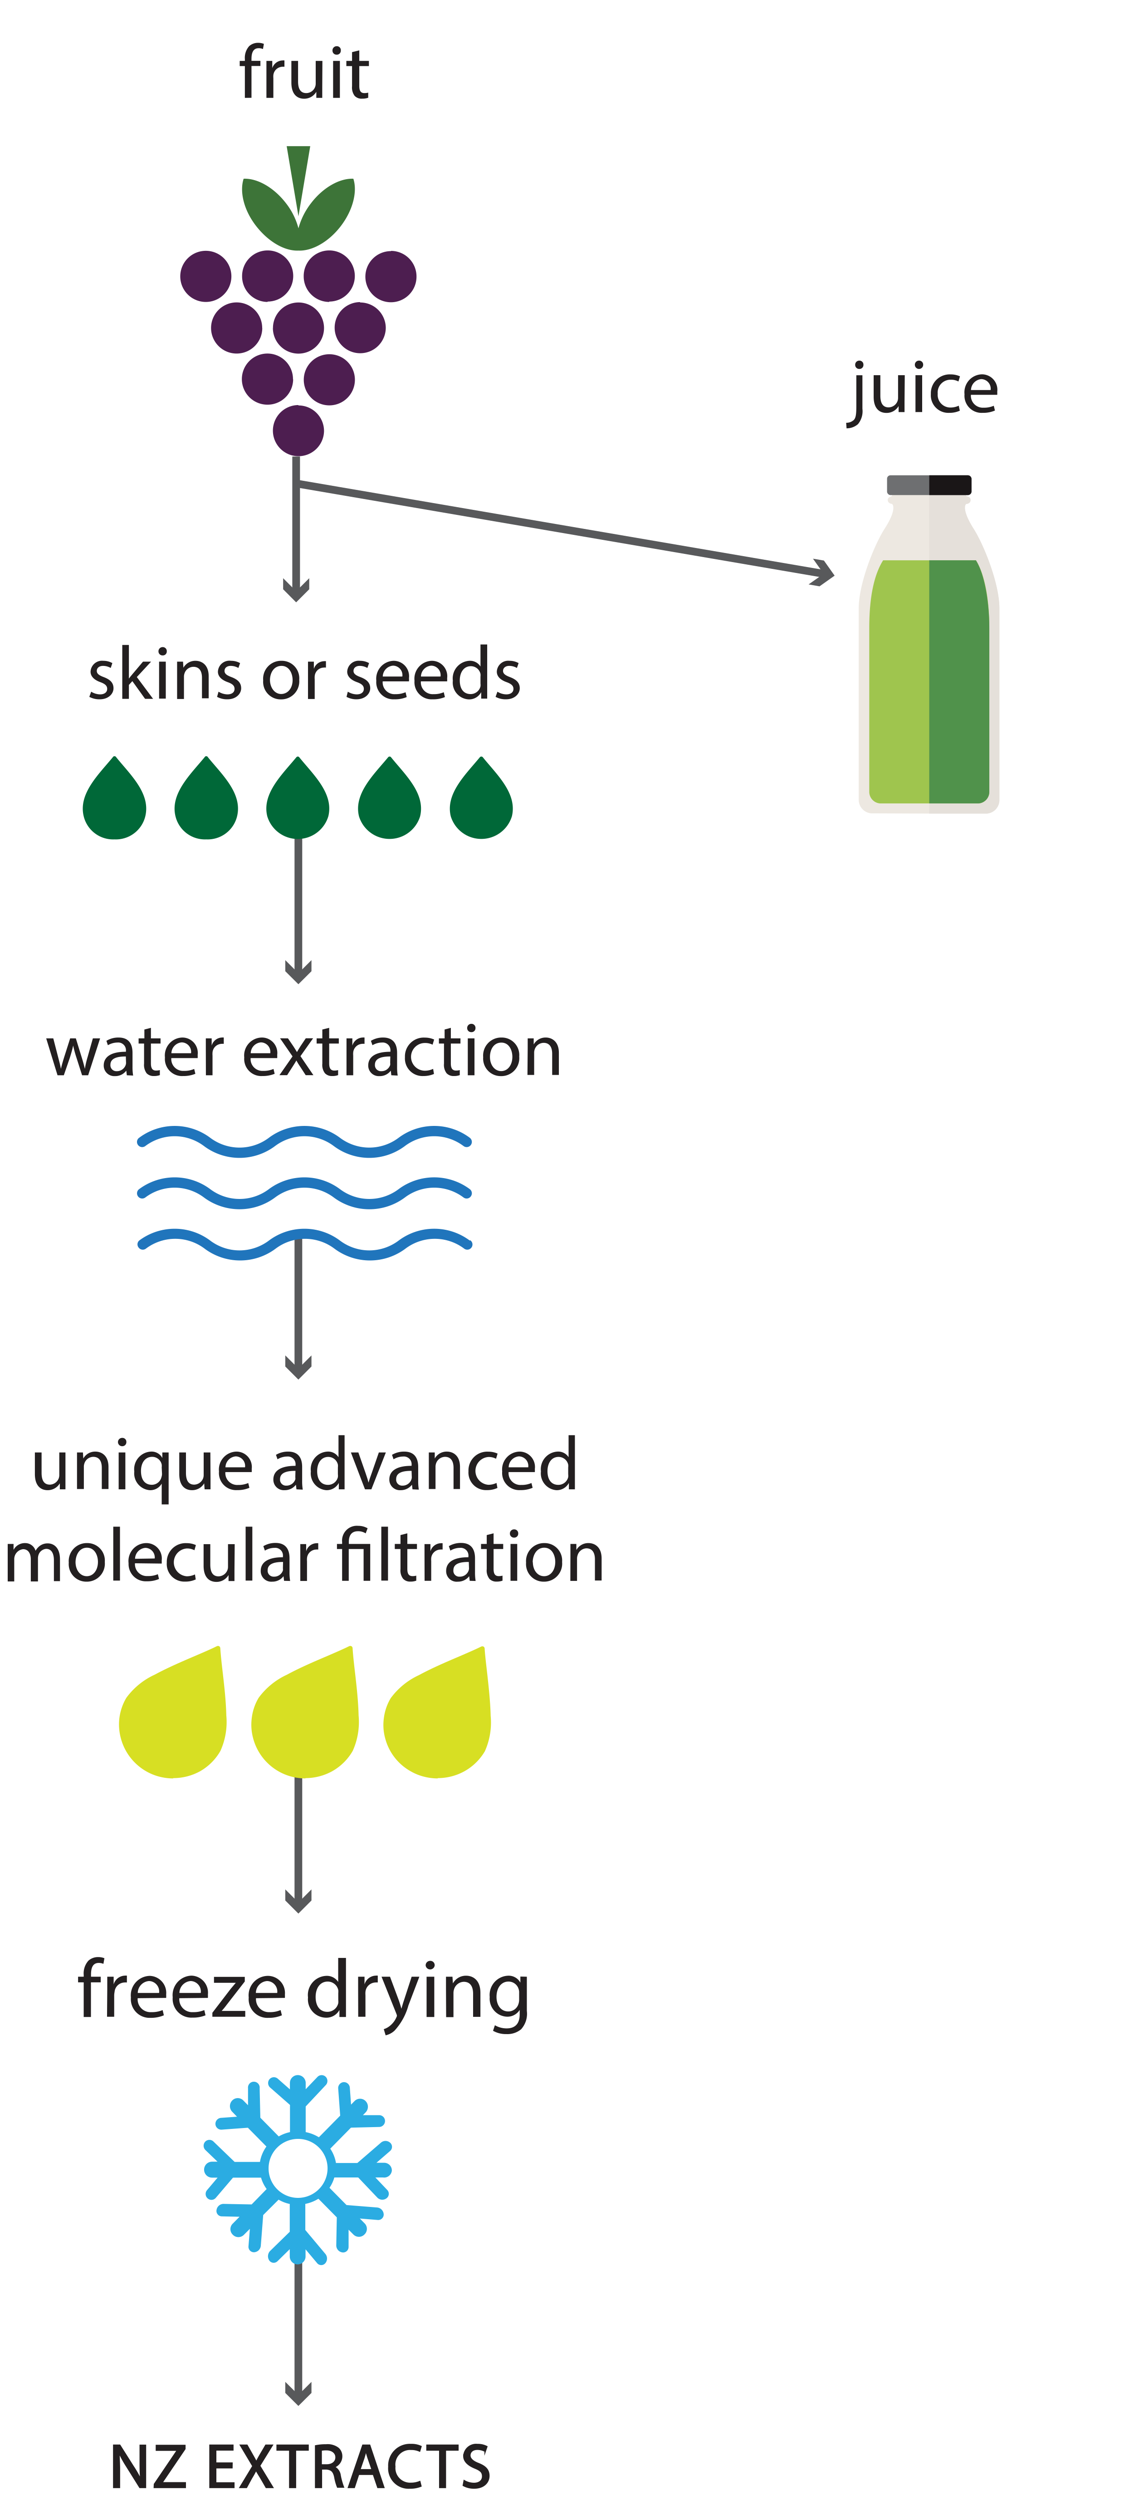<svg id="Layer_1" data-name="Layer 1" xmlns="http://www.w3.org/2000/svg" xmlns:xlink="http://www.w3.org/1999/xlink" viewBox="0 0 147.27 324.66"><defs><style>.cls-1,.cls-16{fill:#231f20;}.cls-2{fill:none;stroke:#58595b;}.cls-16,.cls-2{stroke-miterlimit:10;}.cls-3{fill:#58595b;}.cls-4{fill:#006838;}.cls-5{fill:#2075bc;}.cls-6{fill:#d7df23;fill-rule:evenodd;}.cls-7{fill:#2bace2;}.cls-8{fill:#ede8e1;}.cls-9{fill:#e5e0da;}.cls-10{fill:#9fc54e;}.cls-11{fill:#50924b;}.cls-12{fill:#6e6f71;}.cls-13{fill:url(#Super_Soft_Black_Vignette_2);}.cls-14{fill:#3d7438;}.cls-15{fill:#4d1e50;}.cls-16{stroke:#231f20;stroke-width:0.2px;}</style><radialGradient id="Super_Soft_Black_Vignette_2" cx="123.42" cy="63" r="2.14" gradientUnits="userSpaceOnUse"><stop offset="0.57" stop-color="#1a1617"/><stop offset="0.8" stop-color="#1a1617"/><stop offset="1" stop-color="#1a1617"/></radialGradient></defs><path class="cls-1" d="M11.84,89.82a2.27,2.27,0,0,0,1.15.35c.63,0,.93-.32.93-.71s-.25-.65-.89-.88c-.86-.31-1.27-.79-1.27-1.36a1.49,1.49,0,0,1,1.66-1.41,2.33,2.33,0,0,1,1.17.3l-.21.63a2,2,0,0,0-1-.27c-.52,0-.81.29-.81.65s.29.58.91.81c.84.32,1.26.74,1.26,1.45s-.65,1.43-1.79,1.43a2.75,2.75,0,0,1-1.35-.32Z"/><path class="cls-1" d="M16.74,88.12h0c.12-.17.29-.38.43-.54l1.4-1.66h1.05l-1.85,2,2.11,2.83H18.84l-1.65-2.3-.45.49v1.81h-.86v-7h.86Z"/><path class="cls-1" d="M21.66,84.58a.51.51,0,0,1-.55.53.52.52,0,0,1-.53-.53.54.54,0,0,1,.55-.55A.52.52,0,0,1,21.66,84.58Zm-1,6.14v-4.8h.87v4.8Z"/><path class="cls-1" d="M23,87.22c0-.5,0-.9,0-1.3h.77l.05.79h0a1.77,1.77,0,0,1,1.58-.9c.67,0,1.7.4,1.7,2v2.87h-.87V88c0-.77-.29-1.41-1.11-1.41a1.23,1.23,0,0,0-1.17.89,1.25,1.25,0,0,0-.06.4v2.89H23Z"/><path class="cls-1" d="M28.38,89.82a2.3,2.3,0,0,0,1.15.35c.64,0,.93-.32.93-.71s-.24-.65-.89-.88c-.86-.31-1.27-.79-1.27-1.36A1.49,1.49,0,0,1,30,85.81a2.4,2.4,0,0,1,1.18.3l-.22.63a2,2,0,0,0-1-.27c-.52,0-.8.29-.8.65s.28.58.91.81c.83.32,1.25.74,1.25,1.45s-.65,1.43-1.79,1.43a2.68,2.68,0,0,1-1.34-.32Z"/><path class="cls-1" d="M38.86,88.28a2.34,2.34,0,0,1-2.39,2.54,2.27,2.27,0,0,1-2.29-2.46,2.33,2.33,0,0,1,2.37-2.55A2.27,2.27,0,0,1,38.86,88.28Zm-3.8,0c0,1,.6,1.84,1.45,1.84S38,89.39,38,88.31c0-.81-.41-1.84-1.44-1.84S35.06,87.42,35.06,88.33Z"/><path class="cls-1" d="M40,87.42c0-.57,0-1,0-1.5h.76l0,.94h0a1.44,1.44,0,0,1,1.33-1,.93.93,0,0,1,.24,0v.83a1.29,1.29,0,0,0-.29,0,1.21,1.21,0,0,0-1.17,1.11,2.48,2.48,0,0,0,0,.41v2.56H40Z"/><path class="cls-1" d="M45.17,89.82a2.3,2.3,0,0,0,1.15.35c.64,0,.93-.32.93-.71s-.24-.65-.89-.88c-.86-.31-1.27-.79-1.27-1.36a1.49,1.49,0,0,1,1.66-1.41,2.4,2.4,0,0,1,1.18.3l-.22.63a2,2,0,0,0-1-.27c-.52,0-.8.29-.8.65s.28.58.91.81c.83.32,1.26.74,1.26,1.45s-.66,1.43-1.8,1.43A2.68,2.68,0,0,1,45,90.49Z"/><path class="cls-1" d="M49.7,88.48a1.53,1.53,0,0,0,1.64,1.66,3.13,3.13,0,0,0,1.33-.25l.15.63a3.9,3.9,0,0,1-1.6.29,2.22,2.22,0,0,1-2.35-2.41,2.33,2.33,0,0,1,2.24-2.59,2,2,0,0,1,2,2.26,2.07,2.07,0,0,1,0,.41Zm2.55-.63a1.23,1.23,0,0,0-1.2-1.41,1.44,1.44,0,0,0-1.34,1.41Z"/><path class="cls-1" d="M54.66,88.48a1.53,1.53,0,0,0,1.64,1.66,3.13,3.13,0,0,0,1.33-.25l.15.63a3.9,3.9,0,0,1-1.6.29,2.22,2.22,0,0,1-2.35-2.41,2.33,2.33,0,0,1,2.24-2.59,2,2,0,0,1,2,2.26,3.32,3.32,0,0,1,0,.41Zm2.55-.63A1.23,1.23,0,0,0,56,86.44a1.44,1.44,0,0,0-1.33,1.41Z"/><path class="cls-1" d="M63.27,83.69v5.79c0,.42,0,.91,0,1.24h-.78l0-.84h0a1.76,1.76,0,0,1-1.63.94,2.18,2.18,0,0,1-2.05-2.43,2.29,2.29,0,0,1,2.14-2.58,1.6,1.6,0,0,1,1.45.74h0V83.69Zm-.87,4.18a1.47,1.47,0,0,0,0-.36,1.27,1.27,0,0,0-1.26-1c-.9,0-1.43.79-1.43,1.85s.47,1.77,1.41,1.77a1.31,1.31,0,0,0,1.28-1,1.5,1.5,0,0,0,0-.37Z"/><path class="cls-1" d="M64.6,89.82a2.24,2.24,0,0,0,1.15.35c.63,0,.93-.32.93-.71s-.25-.65-.89-.88c-.87-.31-1.27-.79-1.27-1.36a1.48,1.48,0,0,1,1.65-1.41,2.37,2.37,0,0,1,1.18.3l-.22.63a2,2,0,0,0-1-.27c-.51,0-.8.29-.8.65s.29.58.91.81c.83.32,1.26.74,1.26,1.45s-.65,1.43-1.79,1.43a2.72,2.72,0,0,1-1.35-.32Z"/><path class="cls-1" d="M6.92,134.84l.63,2.44c.14.53.27,1,.36,1.52h0c.11-.48.26-1,.42-1.51l.78-2.45h.74l.74,2.4c.18.57.32,1.08.43,1.56h0a12.12,12.12,0,0,1,.36-1.55l.68-2.41H13l-1.55,4.79h-.79l-.73-2.28a15.93,15.93,0,0,1-.43-1.58h0c-.12.58-.27,1.07-.43,1.59l-.78,2.27H7.47L6,134.84Z"/><path class="cls-1" d="M16.47,139.63l-.07-.6h0a1.77,1.77,0,0,1-1.46.71,1.37,1.37,0,0,1-1.47-1.37c0-1.16,1-1.8,2.88-1.79v-.09a1,1,0,0,0-1.09-1.11,2.49,2.49,0,0,0-1.25.35l-.19-.57a2.93,2.93,0,0,1,1.57-.43c1.47,0,1.82,1,1.82,2v1.8a6.57,6.57,0,0,0,.08,1.14Zm-.13-2.44c-.95,0-2,.15-2,1.08a.77.77,0,0,0,.82.83,1.2,1.2,0,0,0,1.16-.8.92.92,0,0,0,.05-.28Z"/><path class="cls-1" d="M19.6,133.47v1.37h1.25v.67H19.6v2.58c0,.59.17.93.65.93a2,2,0,0,0,.51-.06l0,.65a2.15,2.15,0,0,1-.78.12,1.24,1.24,0,0,1-.94-.36,1.83,1.83,0,0,1-.33-1.25v-2.61H18v-.67h.75v-1.15Z"/><path class="cls-1" d="M22.25,137.4a1.53,1.53,0,0,0,1.64,1.66,3.1,3.1,0,0,0,1.33-.25l.15.63a4.06,4.06,0,0,1-1.59.29,2.22,2.22,0,0,1-2.36-2.41,2.33,2.33,0,0,1,2.25-2.59,2,2,0,0,1,2,2.26,3.32,3.32,0,0,1,0,.41Zm2.56-.63a1.24,1.24,0,0,0-1.21-1.41,1.45,1.45,0,0,0-1.34,1.41Z"/><path class="cls-1" d="M26.73,136.34c0-.57,0-1.05,0-1.5h.76l0,.94h0a1.44,1.44,0,0,1,1.32-1.05,1,1,0,0,1,.25,0v.82a1.29,1.29,0,0,0-.29,0,1.22,1.22,0,0,0-1.17,1.12,2.48,2.48,0,0,0,0,.41v2.55h-.86Z"/><path class="cls-1" d="M32.55,137.4a1.53,1.53,0,0,0,1.64,1.66,3.16,3.16,0,0,0,1.33-.25l.15.63a4.12,4.12,0,0,1-1.6.29,2.22,2.22,0,0,1-2.35-2.41A2.33,2.33,0,0,1,34,134.73a2,2,0,0,1,2,2.26,3.32,3.32,0,0,1,0,.41Zm2.55-.63a1.24,1.24,0,0,0-1.21-1.41,1.44,1.44,0,0,0-1.33,1.41Z"/><path class="cls-1" d="M37.4,134.84l.68,1c.18.27.33.52.49.78h0c.15-.28.31-.53.47-.79l.67-1h.95l-1.64,2.32,1.68,2.47h-1l-.7-1.08a8.79,8.79,0,0,1-.51-.83h0c-.16.29-.33.55-.51.83l-.69,1.08h-1l1.7-2.44-1.62-2.35Z"/><path class="cls-1" d="M42.75,133.47v1.37H44v.67H42.75v2.58c0,.59.17.93.66.93a1.93,1.93,0,0,0,.5-.06l0,.65a2.09,2.09,0,0,1-.77.12,1.23,1.23,0,0,1-.94-.36,1.78,1.78,0,0,1-.34-1.25v-2.61h-.74v-.67h.74v-1.15Z"/><path class="cls-1" d="M45,136.34c0-.57,0-1.05,0-1.5h.76l0,.94h0a1.45,1.45,0,0,1,1.33-1.05,1,1,0,0,1,.25,0v.82a1.32,1.32,0,0,0-.3,0,1.23,1.23,0,0,0-1.17,1.12,2.48,2.48,0,0,0,0,.41v2.55H45Z"/><path class="cls-1" d="M50.82,139.63l-.07-.6h0a1.76,1.76,0,0,1-1.46.71,1.37,1.37,0,0,1-1.47-1.37c0-1.16,1-1.8,2.88-1.79v-.09a1,1,0,0,0-1.08-1.11,2.44,2.44,0,0,0-1.25.35l-.2-.57a3,3,0,0,1,1.57-.43c1.47,0,1.83,1,1.83,2v1.8a6.57,6.57,0,0,0,.08,1.14Zm-.13-2.44c-.95,0-2,.15-2,1.08a.78.78,0,0,0,.83.83,1.18,1.18,0,0,0,1.15-.8.92.92,0,0,0,0-.28Z"/><path class="cls-1" d="M56.36,139.46a3.42,3.42,0,0,1-1.38.27,2.28,2.28,0,0,1-2.39-2.44,2.44,2.44,0,0,1,2.58-2.55,2.93,2.93,0,0,1,1.21.25l-.2.67a2.16,2.16,0,0,0-1-.22,1.8,1.8,0,0,0,0,3.6,2.49,2.49,0,0,0,1.07-.24Z"/><path class="cls-1" d="M58.55,133.47v1.37H59.8v.67H58.55v2.58c0,.59.17.93.66.93a1.87,1.87,0,0,0,.5-.06l0,.65a2.09,2.09,0,0,1-.77.12,1.23,1.23,0,0,1-.94-.36,1.78,1.78,0,0,1-.34-1.25v-2.61H57v-.67h.74v-1.15Z"/><path class="cls-1" d="M61.75,133.5a.51.51,0,0,1-.55.53.52.52,0,0,1-.53-.53.54.54,0,0,1,.55-.55A.52.52,0,0,1,61.75,133.5Zm-1,6.13v-4.79h.87v4.79Z"/><path class="cls-1" d="M67.43,137.2a2.33,2.33,0,0,1-2.38,2.54,2.28,2.28,0,0,1-2.3-2.46,2.34,2.34,0,0,1,2.38-2.55A2.27,2.27,0,0,1,67.43,137.2Zm-3.8.05c0,1.05.61,1.84,1.46,1.84s1.45-.78,1.45-1.86c0-.81-.4-1.84-1.43-1.84S63.63,136.34,63.63,137.25Z"/><path class="cls-1" d="M68.53,136.14c0-.5,0-.9,0-1.3h.78l0,.79h0a1.76,1.76,0,0,1,1.58-.9c.66,0,1.69.4,1.69,2v2.86h-.87v-2.76c0-.77-.29-1.41-1.11-1.41a1.24,1.24,0,0,0-1.17.89,1.2,1.2,0,0,0-.06.4v2.88h-.87Z"/><path class="cls-1" d="M8.5,192.09c0,.5,0,.93,0,1.31H7.77l0-.78h0a1.82,1.82,0,0,1-1.59.89c-.75,0-1.65-.42-1.65-2.1v-2.8h.87v2.65c0,.91.28,1.53,1.07,1.53a1.26,1.26,0,0,0,1.15-.8,1.23,1.23,0,0,0,.08-.44v-2.94H8.5Z"/><path class="cls-1" d="M10,189.9c0-.49,0-.9,0-1.29h.77l.05.79h0a1.75,1.75,0,0,1,1.58-.9c.66,0,1.69.39,1.69,2v2.86h-.87v-2.76c0-.78-.28-1.42-1.11-1.42a1.23,1.23,0,0,0-1.16.89,1.27,1.27,0,0,0-.06.41v2.88H10Z"/><path class="cls-1" d="M16.41,187.26a.52.52,0,0,1-.55.54.54.54,0,0,1,0-1.08A.51.51,0,0,1,16.41,187.26Zm-1,6.14v-4.79h.87v4.79Z"/><path class="cls-1" d="M21,192.66h0a1.7,1.7,0,0,1-1.56.85,2.19,2.19,0,0,1-2-2.43,2.29,2.29,0,0,1,2.17-2.58,1.57,1.57,0,0,1,1.47.83h0l0-.72h.82c0,.4,0,.82,0,1.31v5.44H21Zm0-2.11a1.5,1.5,0,0,0,0-.37,1.26,1.26,0,0,0-1.24-1c-.9,0-1.45.76-1.45,1.84s.46,1.79,1.42,1.79a1.29,1.29,0,0,0,1.24-1,1.35,1.35,0,0,0,.07-.41Z"/><path class="cls-1" d="M27.34,192.09c0,.5,0,.93,0,1.31h-.77l-.05-.78h0a1.82,1.82,0,0,1-1.59.89c-.75,0-1.65-.42-1.65-2.1v-2.8h.87v2.65c0,.91.28,1.53,1.07,1.53a1.27,1.27,0,0,0,1.15-.8,1.23,1.23,0,0,0,.08-.44v-2.94h.87Z"/><path class="cls-1" d="M29.27,191.16a1.54,1.54,0,0,0,1.64,1.67,3.13,3.13,0,0,0,1.33-.25l.15.62a3.86,3.86,0,0,1-1.6.3,2.22,2.22,0,0,1-2.35-2.42,2.33,2.33,0,0,1,2.25-2.58,2,2,0,0,1,2,2.26,3.29,3.29,0,0,1,0,.4Zm2.55-.62a1.24,1.24,0,0,0-1.2-1.42,1.45,1.45,0,0,0-1.34,1.42Z"/><path class="cls-1" d="M38.5,193.4l-.07-.6h0a1.8,1.8,0,0,1-1.47.71,1.36,1.36,0,0,1-1.46-1.38c0-1.16,1-1.79,2.88-1.78v-.1a1,1,0,0,0-1.09-1.11,2.38,2.38,0,0,0-1.25.36l-.2-.58a3.06,3.06,0,0,1,1.58-.42c1.46,0,1.82,1,1.82,2v1.79a6.69,6.69,0,0,0,.08,1.15ZM38.37,191c-.95,0-2,.15-2,1.08a.77.77,0,0,0,.82.84,1.2,1.2,0,0,0,1.16-.81.91.91,0,0,0,0-.27Z"/><path class="cls-1" d="M44.75,186.37v5.79c0,.43,0,.91,0,1.24H44l0-.83h0a1.78,1.78,0,0,1-1.63.94,2.19,2.19,0,0,1-2-2.44,2.29,2.29,0,0,1,2.15-2.57,1.59,1.59,0,0,1,1.44.73h0v-2.86Zm-.87,4.19a1.55,1.55,0,0,0,0-.37,1.28,1.28,0,0,0-1.25-1c-.91,0-1.44.79-1.44,1.85s.47,1.78,1.42,1.78a1.31,1.31,0,0,0,1.27-1,1.53,1.53,0,0,0,0-.38Z"/><path class="cls-1" d="M46.54,188.61l.94,2.69c.15.44.28.83.38,1.23h0c.11-.4.25-.79.41-1.23l.93-2.69h.91l-1.88,4.79h-.83l-1.83-4.79Z"/><path class="cls-1" d="M53.57,193.4l-.07-.6h0a1.82,1.82,0,0,1-1.47.71,1.37,1.37,0,0,1-1.47-1.38c0-1.16,1-1.79,2.89-1.78v-.1a1,1,0,0,0-1.09-1.11,2.38,2.38,0,0,0-1.25.36l-.2-.58a3.06,3.06,0,0,1,1.58-.42c1.46,0,1.82,1,1.82,2v1.79a6.69,6.69,0,0,0,.08,1.15ZM53.45,191c-1,0-2,.15-2,1.08a.77.77,0,0,0,.82.84,1.2,1.2,0,0,0,1.16-.81.91.91,0,0,0,.05-.27Z"/><path class="cls-1" d="M55.69,189.9c0-.49,0-.9,0-1.29h.77l0,.79h0a1.77,1.77,0,0,1,1.59-.9c.66,0,1.69.39,1.69,2v2.86H58.9v-2.76c0-.78-.29-1.42-1.11-1.42a1.25,1.25,0,0,0-1.17.89,1.27,1.27,0,0,0-.06.41v2.88h-.87Z"/><path class="cls-1" d="M64.6,193.22a3.13,3.13,0,0,1-1.37.28,2.28,2.28,0,0,1-2.39-2.45,2.43,2.43,0,0,1,2.57-2.54,2.89,2.89,0,0,1,1.21.25l-.2.67a2,2,0,0,0-1-.23,1.81,1.81,0,0,0,0,3.61,2.4,2.4,0,0,0,1.06-.24Z"/><path class="cls-1" d="M66.05,191.16a1.54,1.54,0,0,0,1.64,1.67,3.16,3.16,0,0,0,1.33-.25l.15.62a3.86,3.86,0,0,1-1.6.3,2.22,2.22,0,0,1-2.35-2.42,2.32,2.32,0,0,1,2.24-2.58,2,2,0,0,1,2,2.26,3.29,3.29,0,0,1,0,.4Zm2.55-.62a1.24,1.24,0,0,0-1.21-1.42,1.44,1.44,0,0,0-1.33,1.42Z"/><path class="cls-1" d="M74.66,186.37v5.79c0,.43,0,.91,0,1.24h-.78l0-.83h0a1.78,1.78,0,0,1-1.63.94,2.19,2.19,0,0,1-2-2.44,2.29,2.29,0,0,1,2.14-2.57,1.59,1.59,0,0,1,1.45.73h0v-2.86Zm-.87,4.19a1.55,1.55,0,0,0,0-.37,1.28,1.28,0,0,0-1.26-1c-.9,0-1.43.79-1.43,1.85s.47,1.78,1.41,1.78a1.31,1.31,0,0,0,1.28-1,1.53,1.53,0,0,0,0-.38Z"/><path class="cls-1" d="M1,201.78c0-.49,0-.9,0-1.29h.76l0,.77h0a1.66,1.66,0,0,1,1.51-.88,1.4,1.4,0,0,1,1.35,1h0a2,2,0,0,1,.54-.63,1.68,1.68,0,0,1,1.06-.33c.63,0,1.57.41,1.57,2.08v2.82H7v-2.71c0-.92-.34-1.48-1-1.48a1.14,1.14,0,0,0-1,.79,1.45,1.45,0,0,0-.07.44v3H4v-2.87c0-.76-.34-1.32-1-1.32a1.3,1.3,0,0,0-1.15,1.3v2.89H1Z"/><path class="cls-1" d="M13.61,202.84a2.34,2.34,0,0,1-2.38,2.55,2.28,2.28,0,0,1-2.3-2.47,2.34,2.34,0,0,1,2.38-2.54A2.27,2.27,0,0,1,13.61,202.84Zm-3.8,0c0,1.05.61,1.84,1.46,1.84s1.45-.78,1.45-1.86c0-.81-.4-1.84-1.43-1.84S9.81,202,9.81,202.89Z"/><path class="cls-1" d="M14.71,198.25h.87v7h-.87Z"/><path class="cls-1" d="M17.53,203a1.54,1.54,0,0,0,1.65,1.66,3.1,3.1,0,0,0,1.32-.24l.15.62a3.81,3.81,0,0,1-1.59.3A2.23,2.23,0,0,1,16.7,203,2.33,2.33,0,0,1,19,200.38a2,2,0,0,1,2,2.26,3.29,3.29,0,0,1,0,.4Zm2.56-.62A1.24,1.24,0,0,0,18.88,201a1.45,1.45,0,0,0-1.34,1.42Z"/><path class="cls-1" d="M25.42,205.1a3.13,3.13,0,0,1-1.37.28,2.28,2.28,0,0,1-2.39-2.45,2.44,2.44,0,0,1,2.58-2.54,2.84,2.84,0,0,1,1.2.25l-.19.67a2,2,0,0,0-1-.23,1.81,1.81,0,0,0,0,3.61,2.49,2.49,0,0,0,1.07-.24Z"/><path class="cls-1" d="M30.45,204c0,.5,0,.93,0,1.31h-.77l0-.78h0a1.81,1.81,0,0,1-1.58.89c-.76,0-1.66-.42-1.66-2.1v-2.8h.87v2.65c0,.91.28,1.53,1.07,1.53a1.26,1.26,0,0,0,1.15-.8,1.19,1.19,0,0,0,.08-.44v-2.94h.87Z"/><path class="cls-1" d="M31.9,198.25h.87v7H31.9Z"/><path class="cls-1" d="M36.89,205.28l-.07-.6h0a1.8,1.8,0,0,1-1.47.71A1.37,1.37,0,0,1,33.86,204c0-1.16,1-1.79,2.88-1.78v-.1A1,1,0,0,0,35.65,201a2.38,2.38,0,0,0-1.25.36l-.2-.58a3.06,3.06,0,0,1,1.58-.42c1.46,0,1.82,1,1.82,2v1.79a6.69,6.69,0,0,0,.08,1.15Zm-.13-2.45c-.95,0-2,.15-2,1.08a.77.77,0,0,0,.82.83,1.19,1.19,0,0,0,1.16-.8.91.91,0,0,0,0-.27Z"/><path class="cls-1" d="M39,202c0-.56,0-1,0-1.49h.76l0,.94h0a1.43,1.43,0,0,1,1.32-1.05,1,1,0,0,1,.25,0v.82a1.32,1.32,0,0,0-.3,0,1.22,1.22,0,0,0-1.16,1.12,2.46,2.46,0,0,0,0,.4v2.56H39Z"/><path class="cls-1" d="M44.43,205.28v-4.13h-.67v-.66h.67v-.26a1.92,1.92,0,0,1,2.09-2.09,2.38,2.38,0,0,1,1.22.32l-.25.66a1.81,1.81,0,0,0-1-.28c-.92,0-1.19.65-1.19,1.41v.24h2.78v4.79h-.86v-4.13H45.29v4.13Z"/><path class="cls-1" d="M49.52,198.25h.87v7h-.87Z"/><path class="cls-1" d="M52.9,199.11v1.38h1.25v.66H52.9v2.58c0,.6.17.94.66.94a1.87,1.87,0,0,0,.5-.06l0,.65a2.09,2.09,0,0,1-.77.12,1.2,1.2,0,0,1-.94-.37,1.76,1.76,0,0,1-.34-1.25v-2.61h-.74v-.66h.74v-1.15Z"/><path class="cls-1" d="M55.13,202c0-.56,0-1,0-1.49h.77l0,.94h0a1.44,1.44,0,0,1,1.33-1.05,1,1,0,0,1,.25,0v.82a1.32,1.32,0,0,0-.3,0A1.23,1.23,0,0,0,56,202.32a2.46,2.46,0,0,0,0,.4v2.56h-.86Z"/><path class="cls-1" d="M61,205.28l-.07-.6h0a1.82,1.82,0,0,1-1.47.71A1.37,1.37,0,0,1,57.94,204c0-1.16,1-1.79,2.89-1.78v-.1A1,1,0,0,0,59.74,201a2.38,2.38,0,0,0-1.25.36l-.2-.58a3.06,3.06,0,0,1,1.58-.42c1.46,0,1.82,1,1.82,2v1.79a6.69,6.69,0,0,0,.08,1.15Zm-.12-2.45c-1,0-2,.15-2,1.08a.76.76,0,0,0,.82.83,1.19,1.19,0,0,0,1.16-.8.91.91,0,0,0,.05-.27Z"/><path class="cls-1" d="M64.1,199.11v1.38h1.25v.66H64.1v2.58c0,.6.17.94.66.94a1.93,1.93,0,0,0,.5-.06l0,.65a2.13,2.13,0,0,1-.77.12,1.2,1.2,0,0,1-.94-.37,1.76,1.76,0,0,1-.34-1.25v-2.61h-.74v-.66h.74v-1.15Z"/><path class="cls-1" d="M67.3,199.14a.51.51,0,0,1-.55.53.52.52,0,0,1-.53-.53.53.53,0,0,1,.55-.54A.51.51,0,0,1,67.3,199.14Zm-1,6.14v-4.79h.87v4.79Z"/><path class="cls-1" d="M73,202.84a2.34,2.34,0,0,1-2.38,2.55,2.28,2.28,0,0,1-2.3-2.47,2.34,2.34,0,0,1,2.38-2.54A2.27,2.27,0,0,1,73,202.84Zm-3.8,0c0,1.05.6,1.84,1.46,1.84s1.45-.78,1.45-1.86c0-.81-.4-1.84-1.43-1.84S69.18,202,69.18,202.89Z"/><path class="cls-1" d="M74.08,201.78c0-.49,0-.9,0-1.29h.77l0,.79h0a1.77,1.77,0,0,1,1.59-.9c.66,0,1.69.39,1.69,2v2.86h-.87v-2.76c0-.78-.29-1.42-1.11-1.42A1.25,1.25,0,0,0,75,202a1.27,1.27,0,0,0-.06.41v2.88h-.87Z"/><path class="cls-1" d="M10.87,261.92v-4.5h-.73v-.73h.73v-.24a2.48,2.48,0,0,1,.6-1.83,1.85,1.85,0,0,1,1.28-.48,2.16,2.16,0,0,1,.81.15l-.13.73a1.52,1.52,0,0,0-.61-.12c-.81,0-1,.71-1,1.51v.28h1.26v.73H11.81v4.5Z"/><path class="cls-1" d="M13.93,258.32c0-.61,0-1.14,0-1.63h.83l0,1h0a1.57,1.57,0,0,1,1.45-1.14,1.18,1.18,0,0,1,.27,0v.89a1.61,1.61,0,0,0-.33,0,1.33,1.33,0,0,0-1.27,1.22,2.81,2.81,0,0,0-.05.44v2.79h-.93Z"/><path class="cls-1" d="M17.88,259.48a1.67,1.67,0,0,0,1.79,1.81,3.48,3.48,0,0,0,1.45-.27l.16.68a4.27,4.27,0,0,1-1.74.33A2.43,2.43,0,0,1,17,259.39a2.53,2.53,0,0,1,2.45-2.81A2.21,2.21,0,0,1,21.58,259a3.94,3.94,0,0,1,0,.44Zm2.78-.68a1.36,1.36,0,0,0-1.31-1.55,1.58,1.58,0,0,0-1.46,1.55Z"/><path class="cls-1" d="M23.29,259.48a1.67,1.67,0,0,0,1.79,1.81,3.48,3.48,0,0,0,1.45-.27l.16.68A4.27,4.27,0,0,1,25,262a2.43,2.43,0,0,1-2.57-2.64,2.53,2.53,0,0,1,2.45-2.81A2.21,2.21,0,0,1,27,259a3.94,3.94,0,0,1,0,.44Zm2.78-.68a1.36,1.36,0,0,0-1.31-1.55,1.58,1.58,0,0,0-1.46,1.55Z"/><path class="cls-1" d="M27.58,261.37l2.36-3.08.68-.81v0H27.79v-.77h4l0,.6-2.33,3a10.42,10.42,0,0,1-.67.82v0h3.06v.76H27.58Z"/><path class="cls-1" d="M33.25,259.48A1.67,1.67,0,0,0,35,261.29a3.4,3.4,0,0,0,1.44-.27l.17.68a4.27,4.27,0,0,1-1.74.33,2.43,2.43,0,0,1-2.57-2.64,2.53,2.53,0,0,1,2.45-2.81A2.22,2.22,0,0,1,37,259a3.94,3.94,0,0,1,0,.44ZM36,258.8a1.36,1.36,0,0,0-1.32-1.55,1.57,1.57,0,0,0-1.45,1.55Z"/><path class="cls-1" d="M44.93,254.25v6.32c0,.46,0,1,0,1.35h-.85l0-.91h0a1.93,1.93,0,0,1-1.78,1A2.38,2.38,0,0,1,40,259.38a2.49,2.49,0,0,1,2.34-2.8,1.75,1.75,0,0,1,1.58.79h0v-3.12Zm-1,4.57a1.81,1.81,0,0,0,0-.4,1.4,1.4,0,0,0-1.37-1.1c-1,0-1.57.86-1.57,2s.52,1.93,1.54,1.93a1.44,1.44,0,0,0,1.4-1.13,1.78,1.78,0,0,0,0-.41Z"/><path class="cls-1" d="M46.51,258.32c0-.61,0-1.14,0-1.63h.83l0,1h0a1.57,1.57,0,0,1,1.45-1.14,1.12,1.12,0,0,1,.27,0v.89a1.61,1.61,0,0,0-.33,0,1.34,1.34,0,0,0-1.27,1.22,2.87,2.87,0,0,0,0,.44v2.79h-.94Z"/><path class="cls-1" d="M50.65,256.69l1.15,3.09c.12.35.25.76.33,1.07h0c.09-.31.2-.71.33-1.09l1-3.07h1l-1.42,3.73a7.92,7.92,0,0,1-1.8,3.27,2.48,2.48,0,0,1-1.16.61l-.24-.8a2.33,2.33,0,0,0,.83-.46,2.85,2.85,0,0,0,.8-1.06.75.75,0,0,0,.08-.22,1,1,0,0,0-.07-.25l-1.93-4.82Z"/><path class="cls-1" d="M56.45,255.23a.59.59,0,0,1-1.17,0,.58.58,0,0,1,.59-.6A.56.56,0,0,1,56.45,255.23Zm-1.05,6.69v-5.23h1v5.23Z"/><path class="cls-1" d="M57.92,258.11c0-.54,0-1,0-1.42h.84l.06.87h0a1.91,1.91,0,0,1,1.73-1c.72,0,1.84.43,1.84,2.22v3.12h-.95v-3c0-.85-.31-1.55-1.21-1.55a1.36,1.36,0,0,0-1.27,1,1.52,1.52,0,0,0-.07.45v3.14h-.95Z"/><path class="cls-1" d="M68.42,256.69c0,.38,0,.8,0,1.44v3a3,3,0,0,1-.75,2.39,2.79,2.79,0,0,1-1.9.62,3.37,3.37,0,0,1-1.74-.43l.24-.72a3,3,0,0,0,1.53.41c1,0,1.69-.51,1.69-1.82V261h0a1.88,1.88,0,0,1-1.67.88,2.34,2.34,0,0,1-2.22-2.55,2.5,2.5,0,0,1,2.35-2.77,1.73,1.73,0,0,1,1.63.9h0l0-.79Zm-1,2.06a1.18,1.18,0,0,0-.06-.43,1.36,1.36,0,0,0-1.33-1c-.9,0-1.55.77-1.55,2,0,1,.52,1.88,1.54,1.88a1.37,1.37,0,0,0,1.32-1,1.75,1.75,0,0,0,.08-.51Z"/><path class="cls-1" d="M31.8,12.71V8.58h-.67V7.91h.67V7.69A2.29,2.29,0,0,1,32.35,6a1.71,1.71,0,0,1,1.17-.44,2,2,0,0,1,.75.14l-.12.67a1.31,1.31,0,0,0-.56-.11c-.74,0-.93.65-.93,1.39v.25h1.16v.67H32.66v4.13Z"/><path class="cls-1" d="M34.6,9.41c0-.56,0-1.05,0-1.5h.76l0,.94h0a1.44,1.44,0,0,1,1.33-1,1,1,0,0,1,.25,0v.82a1.32,1.32,0,0,0-.3,0A1.22,1.22,0,0,0,35.5,9.75a2.35,2.35,0,0,0,0,.4v2.56H34.6Z"/><path class="cls-1" d="M41.85,11.4c0,.49,0,.93,0,1.31h-.77l0-.79h0a1.82,1.82,0,0,1-1.59.9c-.75,0-1.65-.42-1.65-2.1V7.91h.87v2.66c0,.91.28,1.52,1.07,1.52A1.23,1.23,0,0,0,41,10.86V7.91h.87Z"/><path class="cls-1" d="M44.26,6.57a.51.51,0,0,1-.55.53.52.52,0,0,1-.53-.53A.54.54,0,0,1,43.73,6,.51.51,0,0,1,44.26,6.57Zm-1,6.14V7.91h.88v4.8Z"/><path class="cls-1" d="M46.66,6.54V7.91h1.25v.67H46.66v2.58c0,.6.17.93.65.93a2,2,0,0,0,.51-.06l0,.66a2.13,2.13,0,0,1-.77.12,1.22,1.22,0,0,1-1-.37,1.82,1.82,0,0,1-.33-1.25V8.58h-.74V7.91h.74V6.77Z"/><line class="cls-2" x1="38.46" y1="59.28" x2="38.46" y2="77.08"/><polygon class="cls-3" points="36.77 75.08 38.46 76.78 40.16 75.08 40.16 76.52 38.46 78.22 36.77 76.52 36.77 75.08"/><line class="cls-2" x1="38.75" y1="108.88" x2="38.75" y2="126.67"/><polygon class="cls-3" points="37.05 124.68 38.75 126.38 40.45 124.68 40.45 126.12 38.75 127.81 37.05 126.12 37.05 124.68"/><line class="cls-2" x1="38.75" y1="160.21" x2="38.75" y2="178"/><polygon class="cls-3" points="37.05 176.01 38.75 177.71 40.45 176.01 40.45 177.45 38.75 179.15 37.05 177.45 37.05 176.01"/><line class="cls-2" x1="38.75" y1="229.55" x2="38.75" y2="247.35"/><polygon class="cls-3" points="37.05 245.35 38.75 247.05 40.45 245.35 40.45 246.79 38.75 248.49 37.05 246.79 37.05 245.35"/><line class="cls-2" x1="38.75" y1="293.49" x2="38.75" y2="311.29"/><polygon class="cls-3" points="37.05 309.3 38.75 310.99 40.45 309.3 40.45 310.74 38.75 312.43 37.05 310.74 37.05 309.3"/><path class="cls-4" d="M26.57,98.33c-1.82,2.22-4.5,4.72-3.78,7.67a3.93,3.93,0,0,0,4,3,3.93,3.93,0,0,0,4-3c.72-3-2-5.45-3.79-7.67A.24.24,0,0,0,26.57,98.33Z"/><path class="cls-4" d="M50.41,98.33c-1.83,2.22-4.51,4.72-3.79,7.67a4.15,4.15,0,0,0,7.94,0c.72-3-2-5.45-3.78-7.67A.24.24,0,0,0,50.41,98.33Z"/><path class="cls-4" d="M14.65,98.33c-1.82,2.22-4.5,4.72-3.78,7.67a3.93,3.93,0,0,0,4,3,3.93,3.93,0,0,0,4-3c.72-3-2-5.45-3.78-7.67A.25.25,0,0,0,14.65,98.33Z"/><path class="cls-4" d="M38.49,98.33c-1.82,2.22-4.51,4.72-3.78,7.67a4.14,4.14,0,0,0,7.93,0c.73-3-2-5.45-3.78-7.67A.24.24,0,0,0,38.49,98.33Z"/><path class="cls-4" d="M62.32,98.33c-1.82,2.22-4.5,4.72-3.78,7.67a4.15,4.15,0,0,0,7.94,0c.72-3-2-5.45-3.78-7.67A.25.25,0,0,0,62.32,98.33Z"/><path class="cls-5" d="M61,147.74a7.71,7.71,0,0,0-9.22,0,6.33,6.33,0,0,1-7.64,0,7.7,7.7,0,0,0-9.21,0,6.33,6.33,0,0,1-7.64,0,7.7,7.7,0,0,0-9.21,0,.66.66,0,0,0-.16.94.67.67,0,0,0,.94.15,6.33,6.33,0,0,1,7.64,0,7.7,7.7,0,0,0,9.21,0,6.35,6.35,0,0,1,7.65,0,7.7,7.7,0,0,0,9.21,0,6.33,6.33,0,0,1,7.64,0,.67.67,0,0,0,.79-1.09Z"/><path class="cls-5" d="M61,154.41a7.74,7.74,0,0,0-9.22,0,6.33,6.33,0,0,1-7.64,0,7.73,7.73,0,0,0-9.21,0,6.33,6.33,0,0,1-7.64,0,7.73,7.73,0,0,0-9.21,0,.67.67,0,0,0-.16.94.67.67,0,0,0,.94.16,6.33,6.33,0,0,1,7.64,0,7.74,7.74,0,0,0,9.21,0,6.35,6.35,0,0,1,7.65,0,7.73,7.73,0,0,0,9.21,0,6.33,6.33,0,0,1,7.64,0,.67.67,0,0,0,.94-.16A.67.67,0,0,0,61,154.41Z"/><path class="cls-5" d="M61,161.09a7.71,7.71,0,0,0-9.22,0,6.33,6.33,0,0,1-7.64,0,7.7,7.7,0,0,0-9.21,0,6.33,6.33,0,0,1-7.64,0,7.7,7.7,0,0,0-9.21,0A.66.66,0,0,0,18,162a.67.67,0,0,0,.94.15,6.33,6.33,0,0,1,7.64,0,7.7,7.7,0,0,0,9.21,0,6.35,6.35,0,0,1,7.65,0,7.7,7.7,0,0,0,9.21,0,6.33,6.33,0,0,1,7.64,0,.67.67,0,0,0,.79-1.09Z"/><path class="cls-6" d="M22.48,230.94a7.2,7.2,0,0,1-1.79-.23,7,7,0,0,1-5-5,6.9,6.9,0,0,1-.18-2.64,6.78,6.78,0,0,1,.9-2.6,9.39,9.39,0,0,1,3.68-3c1.64-.89,3.55-1.71,5.23-2.43,1.07-.46,2.08-.89,2.84-1.27a.35.35,0,0,1,.3,0,.33.33,0,0,1,.15.25c.05.84.17,1.92.3,3.05.21,1.8.44,3.84.48,5.68a9.14,9.14,0,0,1-.76,4.61A7.05,7.05,0,0,1,26,230a7.2,7.2,0,0,1-3.49.9Z"/><path class="cls-6" d="M39.67,230.94a7.28,7.28,0,0,1-1.8-.23,7,7,0,0,1-5-5,6.71,6.71,0,0,1-.17-2.64,6.6,6.6,0,0,1,.89-2.6,9.47,9.47,0,0,1,3.68-3c1.64-.89,3.55-1.71,5.24-2.43,1.06-.46,2.07-.89,2.83-1.27a.35.35,0,0,1,.3,0,.31.31,0,0,1,.15.25c.05.84.17,1.92.3,3.05.21,1.8.44,3.84.48,5.68a9.14,9.14,0,0,1-.76,4.61A7.05,7.05,0,0,1,43.15,230a7.19,7.19,0,0,1-3.48.9Z"/><path class="cls-6" d="M56.85,230.94a7.28,7.28,0,0,1-1.8-.23,6.76,6.76,0,0,1-1.72-.7,6.9,6.9,0,0,1-3.3-4.25,6.53,6.53,0,0,1-.18-2.64,6.6,6.6,0,0,1,.89-2.6,9.47,9.47,0,0,1,3.68-3c1.64-.89,3.55-1.71,5.24-2.43,1.06-.46,2.07-.89,2.83-1.27a.35.35,0,0,1,.3,0,.31.31,0,0,1,.15.25c.05.84.18,1.91.31,3.05.2,1.8.43,3.84.47,5.68a9.16,9.16,0,0,1-.75,4.61A7.08,7.08,0,0,1,60.33,230a7.16,7.16,0,0,1-3.48.9Z"/><path class="cls-7" d="M50.89,281.85a1,1,0,0,0-1-1h-1l1.77-1.53a.71.71,0,0,0,0-1.08.9.9,0,0,0-1.19,0l-3.06,2.64H43.63a4.67,4.67,0,0,0-.74-1.86l2.69-2.73,3.69-.09a.77.77,0,0,0,.73-.79.75.75,0,0,0-.77-.74l-2.1,0,.35-.36a1.05,1.05,0,0,0,0-1.47,1,1,0,0,0-1.44,0l-.45.46-.16-2.21a.77.77,0,0,0-.81-.71h0a.77.77,0,0,0-.7.82l.26,3.53-2.77,2.81a5.09,5.09,0,0,0-1.71-.67v-3.33l2.6-2.77a.77.77,0,0,0,0-1.08.75.75,0,0,0-1.06,0L39.7,271.3v-.81a1,1,0,1,0-2.05,0v.83l-1.59-1.4A.76.76,0,0,0,35,270h0a.78.78,0,0,0,.08,1.08l2.58,2.26v3.53a5,5,0,0,0-1.46.56L33.81,275l-.09-3.83a.76.76,0,1,0-1.51,0l0,2.21-.61-.62a1,1,0,0,0-1.44,0,1.05,1.05,0,0,0,0,1.47l.62.64-2.1.15a.78.78,0,0,0-.7.83h0a.76.76,0,0,0,.81.7l3.4-.25,2.41,2.44a4.79,4.79,0,0,0-.84,2H30.47l-2.74-2.64a.75.75,0,0,0-1.07,0,.78.78,0,0,0,0,1.08l1.59,1.53h-.71a1,1,0,0,0,0,2.07h.72l-1.37,1.62a.77.77,0,0,0,.08,1.08h0a.74.74,0,0,0,1.06-.08l2.23-2.62h3.64a4.65,4.65,0,0,0,.73,1.48l-1.95,2-3.66-.07a.92.92,0,0,0-.9.8h0a.7.7,0,0,0,.69.82l2.3.05-.87.88a1,1,0,0,0,0,1.46,1,1,0,0,0,1.44,0l.77-.77-.18,2.26a.71.71,0,0,0,.74.78.93.93,0,0,0,.86-.83l.31-4,2-2a4.8,4.8,0,0,0,1.45.56v3.61l-2.58,2.52a1,1,0,0,0-.08,1.21h0a.7.7,0,0,0,1.07.09l1.59-1.56v.95a1,1,0,1,0,2.05,0v-.93l1.51,1.8a.69.69,0,0,0,1.06,0,.94.94,0,0,0,0-1.21l-2.6-3.1v-3.39a5,5,0,0,0,1.7-.67l2.39,2.42-.07,3.64a.92.92,0,0,0,.78.91h0a.71.71,0,0,0,.82-.7l0-2.25.62.62a1,1,0,0,0,1.44,0,1,1,0,0,0,0-1.46l-.6-.61,2.32.19a.71.71,0,0,0,.78-.74.94.94,0,0,0-.83-.88l-4-.32-2.21-2.24a4.7,4.7,0,0,0,.63-1.34h3.1l2.49,2.62a.9.9,0,0,0,1.19.08h0a.72.72,0,0,0,.09-1.08l-1.54-1.62h1A1,1,0,0,0,50.89,281.85Zm-12.22,3.56a3.83,3.83,0,1,1,3.87-3.83A3.85,3.85,0,0,1,38.67,285.41Z"/><path class="cls-8" d="M120.68,105.65h7.48a1.77,1.77,0,0,0,1.63-1.74V79c0-3.22-2-8.19-3.32-10.29-1.74-2.74-1-3.27-1-3.27s.57,0,.57-.51-.57-.41-.57-.57v-.71h-9.62v.71c0,.16-.56.11-.56.57s.56.51.56.51.77.53-1,3.27c-1.33,2.1-3.33,7.07-3.33,10.29v24.88a1.77,1.77,0,0,0,1.64,1.74Z"/><path class="cls-9" d="M120.68,105.65h7.48a1.77,1.77,0,0,0,1.63-1.74V79c0-3.22-2-8.19-3.32-10.29-1.74-2.74-1-3.27-1-3.27s.57,0,.57-.51-.57-.41-.57-.57v-.71h-4.81Z"/><path class="cls-10" d="M126.74,72.76c1.14,1.79,1.74,5.06,1.74,8.8v21.28a1.51,1.51,0,0,1-1.4,1.49H114.29a1.51,1.51,0,0,1-1.4-1.49V81.56c0-4.19.67-7,1.8-8.8Z"/><path class="cls-11" d="M120.68,104.33h6.4a1.51,1.51,0,0,0,1.4-1.49V81.56c0-3.27-.6-7-1.74-8.8h-6.06Z"/><rect class="cls-12" x="115.2" y="61.72" width="10.97" height="2.57" rx="0.44"/><path class="cls-13" d="M120.68,64.29h5a.5.5,0,0,0,.49-.52V62.23a.5.5,0,0,0-.49-.51h-5Z"/><line class="cls-3" x1="38.27" y1="62.75" x2="108.39" y2="74.75"/><line class="cls-2" x1="38.27" y1="62.75" x2="107.26" y2="74.56"/><polygon class="cls-3" points="105.01 75.89 106.97 74.51 105.58 72.55 107 72.79 108.39 74.75 106.43 76.14 105.01 75.89"/><path class="cls-1" d="M109.89,54.9a1.42,1.42,0,0,0,1-.37c.24-.28.32-.65.32-1.8v-4H112v4.35a2.62,2.62,0,0,1-.58,2,2.22,2.22,0,0,1-1.48.54Zm2.24-7.53a.51.51,0,0,1-.54.54.52.52,0,0,1-.53-.54.53.53,0,0,1,.55-.54A.51.51,0,0,1,112.13,47.37Z"/><path class="cls-1" d="M117.47,52.2c0,.5,0,.94,0,1.31h-.77l0-.78h0a1.8,1.8,0,0,1-1.59.89c-.75,0-1.65-.41-1.65-2.1v-2.8h.87v2.65c0,.91.28,1.53,1.07,1.53a1.26,1.26,0,0,0,1.15-.79,1.29,1.29,0,0,0,.08-.45V48.72h.87Z"/><path class="cls-1" d="M119.89,47.37a.54.54,0,1,1-1.08,0,.53.53,0,0,1,.54-.54A.52.52,0,0,1,119.89,47.37Zm-1,6.14V48.72h.87v4.79Z"/><path class="cls-1" d="M124.65,53.33a3.19,3.19,0,0,1-1.38.28,2.27,2.27,0,0,1-2.38-2.44,2.44,2.44,0,0,1,2.57-2.55,2.89,2.89,0,0,1,1.21.25l-.2.67a2,2,0,0,0-1-.23,1.66,1.66,0,0,0-1.69,1.82,1.64,1.64,0,0,0,1.66,1.79,2.45,2.45,0,0,0,1.07-.24Z"/><path class="cls-1" d="M126.09,51.27a1.55,1.55,0,0,0,1.65,1.67,3.08,3.08,0,0,0,1.32-.25l.15.62a3.81,3.81,0,0,1-1.59.3,2.22,2.22,0,0,1-2.36-2.41,2.33,2.33,0,0,1,2.25-2.59,2,2,0,0,1,2,2.26,3.13,3.13,0,0,1,0,.4Zm2.56-.62a1.25,1.25,0,0,0-1.21-1.42,1.46,1.46,0,0,0-1.34,1.42Z"/><path class="cls-14" d="M45.89,23.21c-1.74-.08-3.91,1.1-5.5,3.18a9.24,9.24,0,0,0-1.63,3.26,9,9,0,0,0-1.62-3.26c-1.6-2.08-3.76-3.26-5.5-3.18-.54,1.66,0,4.06,1.63,6.15s3.75,3.26,5.49,3.18c1.74.08,3.91-1.1,5.5-3.18S46.43,24.87,45.89,23.21Z"/><polygon class="cls-14" points="38.76 28.09 40.29 18.98 37.23 18.98 38.76 28.09 40.29 18.98 37.23 18.98 38.76 28.09"/><path class="cls-15" d="M30.05,35.9a3.32,3.32,0,1,0-3.32,3.31A3.32,3.32,0,0,0,30.05,35.9Zm4,6.7a3.32,3.32,0,1,0-3.32,3.31A3.32,3.32,0,0,0,34.06,42.6Zm1.39,0a3.32,3.32,0,1,0,3.31-3.32A3.31,3.31,0,0,0,35.45,42.6Zm3.31,10A3.32,3.32,0,1,0,42.08,56,3.32,3.32,0,0,0,38.76,52.65Zm8-13.37A3.32,3.32,0,1,0,50.1,42.6,3.32,3.32,0,0,0,46.78,39.28Zm-12-.07a3.32,3.32,0,1,0-3.31-3.31A3.32,3.32,0,0,0,34.75,39.21Zm8,0a3.32,3.32,0,1,0-3.31-3.31A3.32,3.32,0,0,0,42.77,39.21Zm-4.7,10.07a3.32,3.32,0,1,0-3.32,3.32A3.32,3.32,0,0,0,38.07,49.28ZM42.77,46a3.32,3.32,0,1,0,3.32,3.31A3.31,3.31,0,0,0,42.77,46Zm8-13.39a3.32,3.32,0,1,0,3.32,3.32A3.32,3.32,0,0,0,50.79,32.58Z"/><path class="cls-16" d="M14.78,323v-5.46h.77l1.75,2.77a14.73,14.73,0,0,1,1,1.77h0c-.06-.73-.08-1.39-.08-2.24v-2.29h.66V323h-.71l-1.73-2.77a15.94,15.94,0,0,1-1-1.82h0c0,.69.06,1.34.06,2.25V323Z"/><path class="cls-16" d="M20.07,322.59l3-4.43v0H20.32v-.59H24V318l-3,4.42v0h3.05V323h-4Z"/><path class="cls-16" d="M30.11,320.44H28v2h2.36V323H27.28v-5.46h2.95v.59H28v1.73h2.12Z"/><path class="cls-16" d="M34.58,323l-.69-1.2c-.29-.47-.47-.76-.64-1.08h0a12.31,12.31,0,0,1-.6,1.08L32,323h-.81l1.67-2.76-1.61-2.7h.82l.72,1.28c.21.36.36.63.5.93h0c.15-.33.29-.58.49-.93l.75-1.28h.81L33.7,320.2l1.7,2.8Z"/><path class="cls-16" d="M37.64,318.14H36v-.6h4v.6H38.36V323h-.72Z"/><path class="cls-16" d="M41,317.62a6.63,6.63,0,0,1,1.35-.12,2.23,2.23,0,0,1,1.58.45,1.36,1.36,0,0,1,.43,1,1.45,1.45,0,0,1-1,1.4v0a1.38,1.38,0,0,1,.8,1.1,9,9,0,0,0,.42,1.5h-.73a6.65,6.65,0,0,1-.36-1.3c-.16-.75-.46-1-1.1-1.06h-.66V323H41Zm.7,2.48h.72c.75,0,1.23-.41,1.23-1s-.51-1-1.25-1a3.14,3.14,0,0,0-.7.06Z"/><path class="cls-16" d="M46.56,321.29,46,323h-.73l1.86-5.46H48L49.83,323h-.75l-.58-1.71Zm1.79-.56-.54-1.57c-.12-.35-.2-.68-.28-1h0c-.09.32-.17.65-.28,1l-.54,1.57Z"/><path class="cls-16" d="M54.65,322.83a3.71,3.71,0,0,1-1.44.25,2.55,2.55,0,0,1-2.7-2.76,2.72,2.72,0,0,1,2.85-2.87,2.89,2.89,0,0,1,1.3.25l-.17.57a2.58,2.58,0,0,0-1.1-.22,2,2,0,0,0-2.13,2.25,2,2,0,0,0,2.1,2.19,3,3,0,0,0,1.15-.22Z"/><path class="cls-16" d="M57.12,318.14H55.46v-.6h4v.6H57.83V323h-.71Z"/><path class="cls-16" d="M60.29,322.15a2.53,2.53,0,0,0,1.26.35c.72,0,1.14-.38,1.14-.93s-.29-.8-1-1.09-1.44-.77-1.44-1.54A1.58,1.58,0,0,1,62,317.45a2.48,2.48,0,0,1,1.21.27l-.2.58a2.14,2.14,0,0,0-1-.26c-.74,0-1,.44-1,.82s.33.76,1.08,1.05c.93.36,1.39.8,1.39,1.6s-.62,1.57-1.91,1.57a2.87,2.87,0,0,1-1.39-.34Z"/></svg>